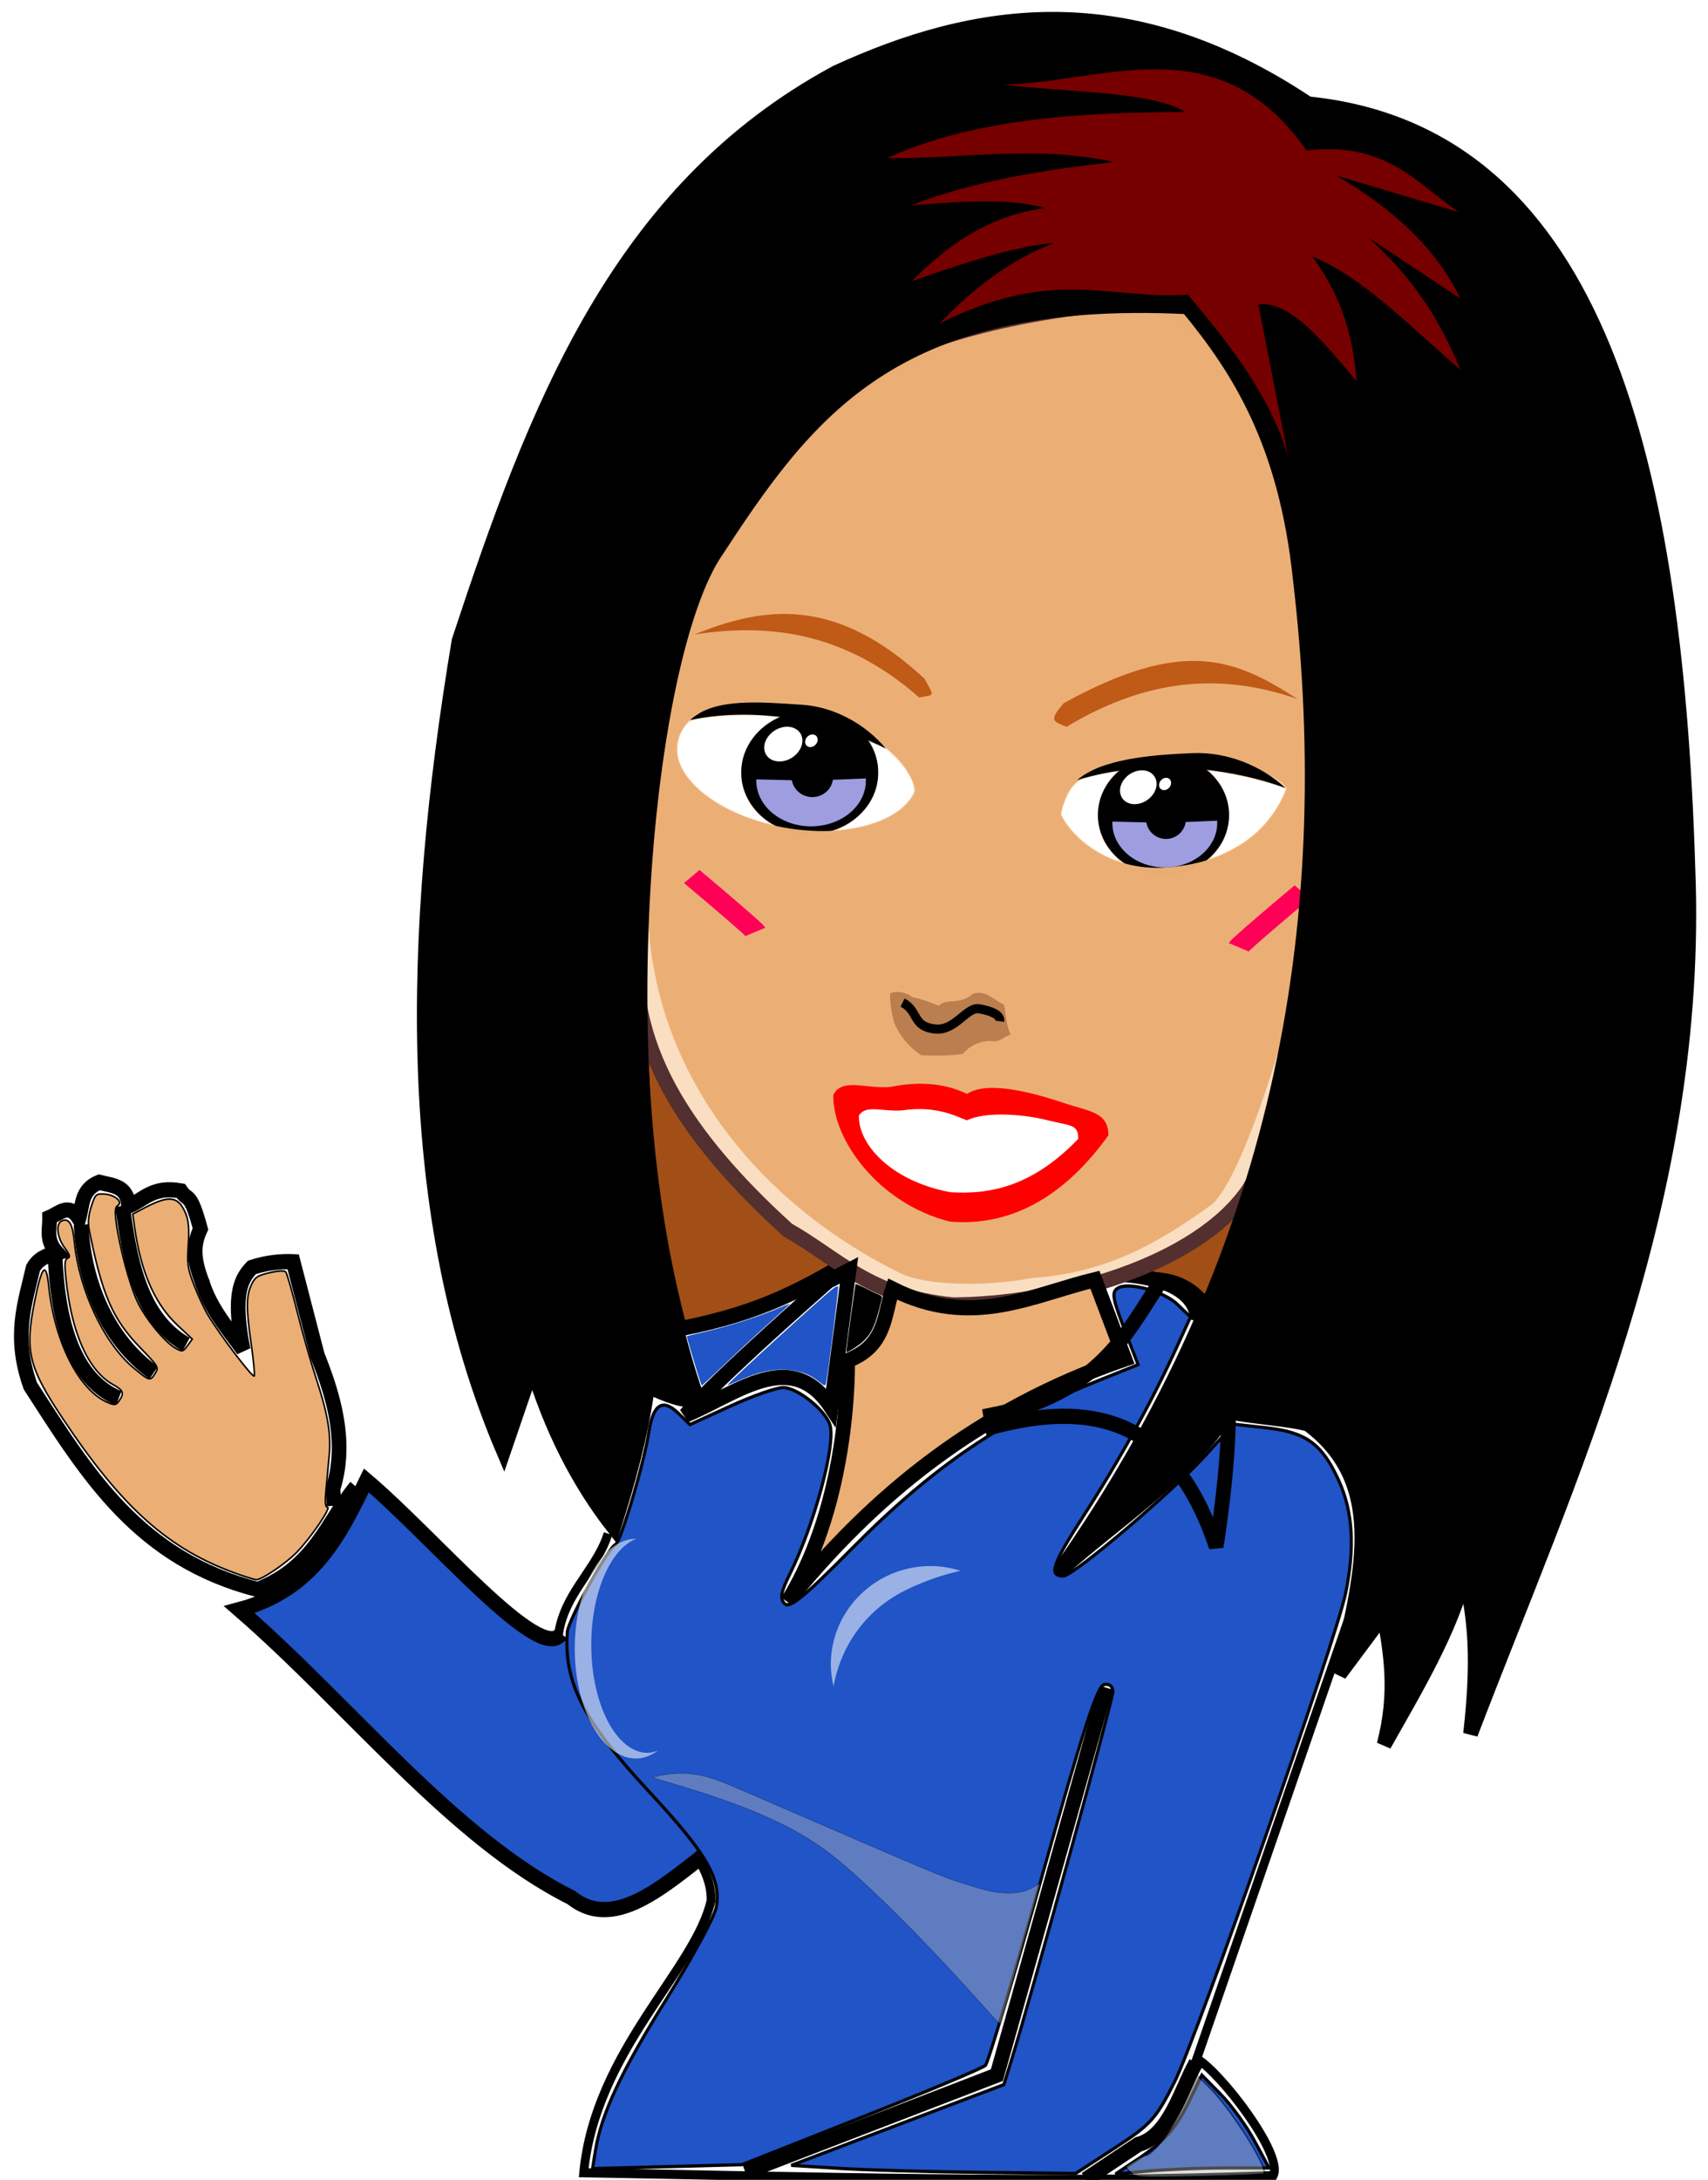 <svg xmlns="http://www.w3.org/2000/svg" viewBox="0 0 490 625"><defs><filter id="a" height="3.269" width="3.339" color-interpolation-filters="sRGB" y="-1.135" x="-1.169"><feGaussianBlur stdDeviation="1.414"/></filter><filter id="b" height="1.909" width="1.463" color-interpolation-filters="sRGB" y="-.454" x="-.231"><feGaussianBlur stdDeviation=".791"/></filter></defs><path d="M119.82 101.42c5.731-1.07 8.563-2.683 12.589-5-8.879-2.838-11.785-11.051-15.357-17.946.03 7.827.712 15.596 2.768 22.946zM155.04 100.4c-.615-2.447-4.782-2.519-5.982-2.634 4.826-1.115 9.42-4.183 11.429-11.384.238 3.06-2.395 9.2-5.045 14.107z" stroke="#000" fill="#a14f16" transform="matrix(4.21 0 0 4.365 -309.41 -61.72)"/><path d="M138.41 99.86c-5.64-.53-7.845-3.078-11.241-4.926-7.447-6.513-9.67-11.382-10.26-15.738-.859-8.149-1.124-15.887 2.157-21.176 5.562-15.983 16.463-24.73 34.833-23.351 7.786 6.242 10.837 17.254 9.998 32.18-1.627 9.6.11 16.496-5.277 25.39-3.502 5.037-13.104 7.595-20.21 7.622z" stroke="#532f2f" stroke-width="1.007" fill="#fadec1" transform="matrix(4.21 0 0 4.365 -309.41 -61.72)"/><path d="M352.603 233.698c0 9.516-8.423 17.23-18.814 17.23s-18.813-7.714-18.813-17.23 8.423-17.23 18.813-17.23c10.388 0 18.81 7.71 18.814 17.224l-18.814.005zM251.965 221.495c0 9.757-8.8 17.667-19.656 17.667s-19.657-7.91-19.657-17.667 8.8-17.667 19.657-17.667c10.853 0 19.653 7.906 19.656 17.661l-19.656.005z"/><path d="M349.183 235.31c.412 7.043-5.982 13.035-14.281 13.384s-15.36-5.076-15.772-12.118c-.02-.334-.024-.669-.012-1.003l15.039.37z" fill="#9d9de0"/><path d="M339.776 87.774c-32.895 1.598-65.504 6.144-96.967 22.643-38.487 39.503-67.87 98.024-56.84 153.859 2.71 47.358 35.102 82.63 72.628 100.936 8.805 3.947 27.12 3.29 37.367 1.228 20.437-1.432 34.794-8.946 50.784-20.46 11.955-6.956 34.884-90.304 33.157-111.573 3.578-60.483-10.484-110.203-40.125-146.632zm-127.23 114.441c5.584-.185 11.537.436 16.709 1.091 14.009 1.775 31.866 12.89 33.287 23.461-3.718 9.037-19.833 13.72-37.63 10.503-18.982-3.432-32.669-14.442-30.524-24.689.642-3.067 2.682-5.803 5.658-7.91 3.426-1.515 7.845-2.302 12.5-2.456zm128.017 15.55c12.62.089 24.06 2.89 28.42 8.048.051.06.094.192.131.272-4 10.68-14.398 21.214-34.471 22.643-13.922.99-25.69-6.008-30.394-15.277 2.397-9.22 4.659-12.383 23.552-14.867 4.253-.56 8.556-.849 12.762-.819z" opacity=".99" fill="#ebaf75"/><path d="M248.386 223.187c.43 7.221-6.25 13.365-14.92 13.724s-16.049-5.206-16.479-12.427c-.02-.342-.025-.685-.013-1.027l15.713.379z" fill="#9d9de0"/><path d="M120.31 71.514c2.813 2.813 2.902 2.991 2.902 2.991" transform="matrix(-6.309 0 0 5.3 1132.66 -123.303)" filter="url(#a)" stroke="#ff0057" fill="#f0f"/><path d="M340.217 234.839c0 3.148-2.557 5.7-5.712 5.7s-5.712-2.552-5.712-5.7 2.557-5.7 5.712-5.7a5.706 5.706 0 015.712 5.698l-5.712.001z"/><path d="M145.77 117.26c14.773-20.283 19.17-41.927 16.324-65.126-.966-8.849-4.123-13.716-7.679-17.857-20.236-.975-26.033 7.086-32.32 16.339-5.015 7.754-7.641 37.384-1.072 55.446-.986.137-2.171-.324-3.393-.893-.48 3.389-1.371 6.367-2.321 9.286-2.454-3.026-4.273-6.558-5.536-10.536l-1.964 5.536c-6.828-15.44-6.404-33.745-3.036-53.214 5.198-15.184 10.798-29.577 25.714-37.321 9.43-4.18 19.875-5.828 32.143 2.053 19.134 1.874 24.995 22.14 25.884 50.16.915 21.868-8.233 40.25-14.812 56.894.71-6.06.07-8.066-.357-10.714-.848 3.712-3.507 7.954-5.536 11.43.944-3.487.445-6.012 0-8.572l-3.036 3.928c1.335-6.09 3.441-12.41-2.142-16.429-1.298-.343-3.275-.421-5.447-.803-2.782 4.173-7.562 7.076-11.413 10.394z" stroke="#000" transform="matrix(4.21 0 0 4.365 -309.41 -61.72)"/><path d="M329.905 221.431c2.23 1.259 2.541 4.198.694 6.564-1.848 2.367-5.154 3.265-7.384 2.006s-2.541-4.197-.694-6.564c1.847-2.366 5.152-3.264 7.383-2.007l-3.344 4.286z" fill="#fff"/><path d="M239.016 222.699c0 3.228-2.672 5.845-5.968 5.845s-5.968-2.617-5.968-5.845 2.672-5.845 5.968-5.845 5.967 2.616 5.968 5.843l-5.968.001z"/><path d="M369.5 130.785l-8.505-43.54c9.392-.975 18.784 10.93 28.176 22.046-.871-11.942-3.907-23.883-12.759-35.824 14.926 6.178 28.53 20.578 42.533 32.517-5.209-12.676-12.417-25.353-26.582-38.029l26.582 17.637c-6.329-13.195-17.95-25.018-35.62-35.273l35.088 10.471c-12.125-8.373-20.828-20.294-43.593-17.636-25.194-36.157-57.883-19.564-87.124-18.861 18.466 2.17 42.806 1.905 52.292 7.799-29.18.158-60.27 1.724-85.511 13.239 21.684.221 43.37-3.737 65.053 1.13-19.39 2.182-39.732 5.286-58.17 12.42 14.577-1.178 28.842-2.097 38.498.807-16.302 2.083-27.944 10.608-38.277 20.943 14.726-5.169 29.17-9.946 40.935-11.023-12.62 4.895-23.344 13.065-32.96 23.148 32.712-16.386 48.304-6.75 71.237-8.267 12.02 14.343 23.579 28.891 28.708 46.297z" fill="#760000"/><path d="M230.014 202.058c-11.744-.738-25.174-2.096-32.058 4.408 9.655-2.073 21.178-2.176 33.356.32 8.365 1.713 16.133 4.458 22.844 7.857-5.78-6.949-14.752-11.995-24.142-12.585z"/><path d="M228.212 208.956c2.33 1.29 2.655 4.304.725 6.73-1.93 2.427-5.384 3.348-7.714 2.058s-2.655-4.304-.725-6.731c1.93-2.426 5.382-3.347 7.713-2.057l-3.493 4.394z" fill="#fff"/><path d="M342.218 215.934c-12.39.488-26.347 1.754-33.177 7.723 9.917-3.068 21.992-4.37 35.014-3.154 8.945.834 17.368 2.757 24.748 5.44-6.761-6.312-16.678-10.4-26.585-10.01z"/><path d="M335.088 223.108c.834.313 1.135 1.315.673 2.24-.463.924-1.515 1.42-2.35 1.107s-1.135-1.315-.672-2.24c.462-.924 1.514-1.42 2.348-1.107l-.837 1.673z" fill="#fff"/><path d="M263.696 199.985c-21.69-19.113-43.737-21.264-64.476-18.061 20.153-8.21 40.559-10.924 65.97 12.632 3.107 5.588 2.889 4.498-1.493 5.429zM305.967 208.387c25.247-15.19 46.672-14.7 66.203-8-17.886-11.548-32.622-17.708-67.028 1.24-4.228 4.992-3.249 5.093.824 6.76z" fill="#c05a17"/><path d="M120.31 71.514c2.813 2.813 2.902 2.991 2.902 2.991" transform="matrix(6.309 0 0 5.3 -560.58 -127.711)" filter="url(#a)" stroke="#ff0057" fill="#f0f"/><path d="M233.655 210.673c.872.32 1.187 1.349.703 2.296-.484.948-1.582 1.456-2.454 1.136s-1.187-1.349-.703-2.296c.483-.948 1.581-1.456 2.453-1.136l-.875 1.716z" fill="#fff"/><path d="M134.15 79.383c-.017.72.119 1.405.284 1.957.363.829.963 1.54 1.831 2.115 1.131.036 2.127.036 2.841-.095.414-.47.997-.802 1.83-.852.682.148.824-.221 1.421-.41-.293-.648-.311-1.228-.442-1.957-.852-.423-1.242-.966-2.115-.726-.975.808-1.789.24-2.336.789-.72-.285-1.237-.455-1.799-.568-.433-.297-.916-.446-1.515-.253z" filter="url(#b)" fill="#ba7e4f" transform="matrix(4.21 0 0 4.365 -309.41 -61.72)"/><path d="M135 79.993c1.135.587.626 1.561 2.21 1.736 1.376.152 2.16-1.487 3.03-1.326.874.162 1.44.408 1.39.821" stroke="#000" stroke-width=".6" fill="none" transform="matrix(4.21 0 0 4.365 -309.41 -61.72)"/><path d="M272.453 350.243c-20.675-5.209-33.706-23.8-33.38-36.271 2.41-5.086 9.615-1.704 16.288-2.316 11.91-2.443 18.859.516 22.091 1.986 5.446-3.667 17.508-.836 27.508 2.527 7.588 2.552 13.027 2.643 13.03 9.344-14.758 20.542-31.054 25.996-45.535 24.73z" fill="red"/><path d="M272.664 341.832c-17.523-3.3-26.525-14.082-26.25-21.986 2.044-3.222 6.625-1.08 12.28-1.467 10.094-1.548 15.984 1.908 18.724 2.84 4.615-2.324 14.838-2.111 23.313.02 6.432 1.617 8.6 1.042 8.603 5.29-12.508 13.019-24.395 16.105-36.67 15.303zM241.508 237.33c3.157-1.455 6.472-4.42 8.272-7.4 2.706-4.48 2.975-10.833.657-15.542-.351-.714-.639-1.359-.639-1.432s1.06.31 2.357.854c2.029.85 2.716 1.362 4.943 3.675 2.684 2.788 4.606 5.941 5.016 8.23.274 1.526-.383 2.79-2.636 5.078-3.098 3.144-8.913 5.669-15.457 6.711-3.683.587-4.101.558-2.513-.174zM217.383 235.261c-11.71-3.713-20.219-10.209-22.562-17.228-.72-2.156-.438-5.678.63-7.864 1.328-2.715 2.368-3.563 4.903-3.996 5.656-.966 13.925-1.288 20.152-.785l2.515.203-1.907 1.184c-3.735 2.32-6.553 5.83-7.857 9.79-.91 2.76-.913 7.221-.009 9.869 1.185 3.463 2.979 6.022 5.908 8.43 1.706 1.401 1.523 1.442-1.775.397zM319.398 246.339c-5.4-2.064-11.03-6.536-13.93-11.063-1.174-1.835-1.143-2.444.303-6.056 1.256-3.136 3.16-5.292 5.22-5.911 1.563-.47 5.968-1.479 8.235-1.886l1.192-.214-1.508 1.71c-5.554 6.3-5.359 15.821.451 22.015 1.812 1.932 1.816 2.085.038 1.405zM348.66 244.493c5.431-6.397 5.38-15.545-.12-21.705l-1.62-1.813 1.158.167c3.599.522 8.84 1.53 11.497 2.21 2.874.735 9.011 2.594 9.217 2.791.052.05-.394 1.16-.992 2.466-2.065 4.51-5.86 9.064-10.244 12.288-2.062 1.517-7.594 4.408-9.227 4.822l-.906.23 1.237-1.457z" fill="#fff"/><path d="M131.25 103.51s.255 9.086-4.085 15.831c5.742-6.869 12.892-12.595 22.98-15.933l-2.042-5.209c-4.359 1.02-8.393 3.224-13.79.613-.585 1.73-.444 3.731-3.063 4.698z" stroke="#000" fill="#ebaf75" transform="matrix(4.21 0 0 4.365 -309.41 -61.72)"/><path d="M129.92 98.298c-8.069 6.843-9.703 8.784-9.703 8.784 3.475-1.38 7.198-4.495 9.907-.51l1.226-8.989z" stroke="#000" fill="none" transform="matrix(4.21 0 0 4.365 -309.41 -61.72)"/><path d="M114.93 114.88c-1.305 4.054-7.066 5.809.08 15.083 2.778 2.997 7.01 5.749 6.94 9.005-1.045 4.54-7.875 9.843-8.682 17.89 14.606.247 32.382.734 46.988.188.735-1.373-3.603-6.798-5.209-7.677l10.827-30.233" stroke="#000" stroke-width=".6" fill="none" transform="matrix(4.21 0 0 4.365 -309.41 -61.72)"/><path d="M242.77 387.593c.035-.84 2.591-19.352 2.687-19.451.075-.078 1.434.518 3.02 1.324 1.584.807 3.258 1.603 3.718 1.769s.835.462.835.657c-.001.572-1.285 5.404-1.87 7.039-.902 2.516-1.851 4.07-3.39 5.546-1.496 1.436-5.02 3.632-5 3.115z"/><path d="M148.85 124.99l-7.425 25.456-17.147 6.364M154.99 149.65c-.998 1.669-1.807 4.808-3.933 5.348l-3.58 2.298" stroke="#000" fill="none" transform="matrix(4.21 0 0 4.365 -309.41 -61.72)"/><g fill="#2054c7"><path d="M111.72 121.46c-1.403 2.048-8.724-6.384-13.258-10.076-1.813 3.596-3.628 7.19-8.662 8.485 7.542 6.306 14.596 15.053 22.627 18.915 3.089 2.38 6.714-1.138 10.253-3.712" stroke="#000" transform="matrix(4.21 0 0 4.365 -309.41 -61.72)"/><path d="M199.868 392.918c-1.465-4.82-2.851-9.563-2.851-9.756 0-.07 1.298-.414 2.884-.765 8.166-1.808 17.376-4.698 23.876-7.494 1.516-.652 2.797-1.14 2.846-1.086.05.055-2.439 2.357-5.53 5.116-3.09 2.758-8.762 8.01-12.605 11.67-3.842 3.66-7.057 6.655-7.144 6.655s-.75-1.953-1.476-4.34zM234.855 396.06c-2.695-2.128-5.412-3.097-9.338-3.329-4.027-.237-8.165.697-13.372 3.02-1.83.817-3.377 1.436-3.435 1.375-.275-.284 28.258-26.296 30.558-27.858.537-.365 1.072-.565 1.188-.445.224.233-3.094 26.536-3.518 27.884-.24.76-.34.73-2.082-.647z"/><path d="M130.68 156.57l-3.267-.197 7.244-2.652 7.244-2.652.512-1.59c1.327-4.122 6.914-23.685 6.914-24.209 0-.366-.229-.548-.598-.477-.46.088-1.42 2.944-4.172 12.4-1.967 6.758-3.726 12.433-3.91 12.612-.185.179-3.995 1.72-8.468 3.424l-8.131 3.1-5.088.129-5.087.129.193-1.168c.402-2.422 1.76-5.217 4.841-9.965 1.75-2.695 3.276-5.412 3.394-6.037.348-1.86-.646-3.513-4.545-7.558-4.505-4.673-5.848-7.192-5.605-10.51.055-.763 2.787-5.551 3.278-5.748.352-.141 1.959-5.36 2.288-7.43.288-1.808.944-2.194 2.018-1.186l.777.73 2.755-1.216c1.515-.668 3.133-1.215 3.597-1.215.96 0 2.877 1.476 3.188 2.454.409 1.289-1.064 6.552-2.748 9.82-.602 1.17-.675 1.585-.339 1.921.336.337 1.328-.447 4.59-3.63 5.547-5.411 10.267-8.499 16.953-11.089l2.54-.983-.728-1.81c-1.03-2.562-1.106-2.936-.658-3.213.705-.435 3.13.196 4.057 1.056l.901.835-.973 2.055c-1.648 3.477-3.847 7.317-6.249 10.91-2.207 3.3-2.474 4.049-1.446 4.049.677 0 7.446-5.538 9.704-7.94l1.91-2.03 2.23.238c2.72.292 3.81 1.066 4.951 3.517.938 2.014 1.08 4.364.444 7.346-.655 3.07-10.155 29.233-11.657 32.102-1.274 2.433-1.609 2.79-4.062 4.331l-2.673 1.68-6.426-.068c-3.534-.037-7.896-.156-9.693-.265zM150.82 156.1c2.039-1.307 2.755-2.067 3.7-3.931l.874-1.724 1.297 1.273c.714.7 1.744 2.071 2.29 3.049l.993 1.777H157c-1.635 0-3.99.09-5.235.2l-2.261.2 1.316-.844z" stroke="#000" stroke-width=".212" transform="matrix(4.21 0 0 4.365 -309.41 -61.72)"/></g><path d="M141.12 107.86c6.616-1.695 12.281-.708 15.25 7.875 1.516-9.568 1.361-16.88-3.75-17.5-2.426 3.634-4.37 7.494-11.625 8.875z" stroke="#000" fill="none" transform="matrix(4.21 0 0 4.365 -309.41 -61.72)"/><g opacity=".424" fill="#b3b3b3" stroke="#000"><path d="M150.79 156.48l-.353-.377.606-.374c.334-.206.69-.375.792-.375.472 0 1.832-1.706 2.688-3.373l.92-1.791.713.682c1.522 1.456 4.083 5.366 3.74 5.71-.053.054-2.045.138-4.425.186-4.244.087-4.335.081-4.681-.288z" stroke-width=".106" transform="matrix(4.21 0 0 4.365 -310.556 -60.188)"/><path d="M140.19 144.94c-3.756-4.03-7.68-7.768-9.818-9.353-2.573-1.906-5.837-3.277-11.603-4.874-.297-.082-.526-.163-.509-.18.066-.061.98-.221 1.437-.25 1.225-.08 2.242.124 3.832.767.401.162 2.539 1.05 4.75 1.975 8.81 3.681 9.782 4.072 11.065 4.458 1.778.534 2.085.602 2.886.645.831.043 1.463-.092 2.083-.446.245-.14.338-.176.322-.123l-1.33 4.56c-.718 2.467-1.32 4.532-1.339 4.589-.03.092-.206-.083-1.776-1.768z" stroke-width=".027" transform="matrix(4.21 0 0 4.365 -310.556 -60.188)"/></g><path d="M267.022 449.005c-15.826 0-28.682 12.68-28.682 28.235 0 2.149.325 4.264.789 6.275 2.01-11.15 8.866-21.925 21.183-27.826 5.202-2.492 10.398-4.238 15.262-5.32-2.692-.823-5.585-1.364-8.552-1.364zM182.521 441.192c-9.737 0-17.63 14.107-17.63 31.509s7.893 31.508 17.63 31.508c2.247 0 4.34-.949 6.316-2.318-.976.351-1.997.682-3.026.682-8.938 0-16.184-13.863-16.184-30.963 0-14.963 5.52-27.53 12.894-30.418z" opacity=".541" fill="#fff"/><path d="M97.75 111.8c-2.004 2.35-2.781 5.245-6.688 6.75-8.108-2.007-11.595-7.532-15.5-13.375-1.204-3.274-.365-5.434.188-7.75.359-.626.976-.839 1.625-1-.792-.822-.485-1.554-.5-2.313.667-.276 1.333-.986 2 .063.258-.87.132-1.889 1.375-2.375.892.22 1.951.218 2 1.563 1.083-.424 1.619-1.325 3.563-1 .516.74.631-.01 1.341 2.5-.5 1.043-.518 1.945.155 3.595" stroke="#000" fill="none" transform="matrix(4.21 0 0 4.365 -309.41 -61.72)"/><path d="M87.25 98.3c.593 1.844 1.779 3.096 2.813 4.5-.742-3.67-.131-4.668.593-5.406a8.187 8.187 0 012.813-.375l1.656 6.156c1.226 2.94 1.999 5.868 1.062 8.75l.063 1.125M77.251 96.707c.185 4.067 1.148 7.98 4.331 9.28M79.019 94.586c.236 4.302 2.121 7.778 4.95 9.723M81.848 93.349c.514 3.795 1.265 7.397 4.331 9.104" stroke="#000" fill="none" transform="matrix(4.21 0 0 4.365 -309.41 -61.72)"/><path d="M89.718 117.54c-4.702-1.594-7.877-4.317-11.986-10.278-2.28-3.307-2.547-4.372-1.896-7.559.495-2.424.797-2.771.974-1.12.396 3.703 2.05 6.861 4.02 7.677.475.197.567.184.78-.107.367-.503.299-.682-.408-1.062-1.69-.91-2.832-3.376-3.212-6.937-.11-1.021-.087-1.286.114-1.364.197-.075.151-.226-.21-.7-.526-.69-.615-1.593-.175-1.763.483-.185.72.201.84 1.37.327 3.194 2.025 6.677 4.045 8.299 1.076.864 1.123.877 1.441.391.286-.435.276-.452-1.002-1.73-1.888-1.888-2.588-3.449-3.477-7.76-.092-.446-.045-.923.147-1.503.266-.803.315-.849.879-.822.713.034 1.31.517.93.752-.182.113-.21.38-.112 1.099.21 1.562.899 4.062 1.422 5.165.533 1.121 1.878 2.711 2.64 3.118.443.238.497.226.8-.176l.325-.43-1.015-.92c-1.548-1.4-2.49-3.482-2.922-6.463l-.121-.832.85-.428c1.673-.843 2.283-.748 2.777.436.182.434.226 1.004.157 2.017-.087 1.26-.045 1.543.395 2.647.27.679.692 1.553.935 1.942.867 1.385 3.104 4.22 3.17 4.019.038-.113-.056-1.045-.209-2.073-.35-2.356-.35-3.156.003-3.899.242-.509.417-.623 1.244-.807.58-.13 1.02-.151 1.105-.054.08.09.435 1.284.79 2.654.356 1.37.917 3.28 1.248 4.243.82 2.387 1.06 3.723.923 5.156-.062.655-.162 1.688-.222 2.296-.077.794-.049 1.104.102 1.104.29 0-1.149 2.038-2.098 2.972-.75.738-2.385 1.803-2.754 1.794-.097-.002-.654-.166-1.237-.364h0z" stroke="#000" stroke-width=".106" fill="#ebaf75" transform="matrix(4.21 0 0 4.365 -309.41 -61.72)"/></svg>